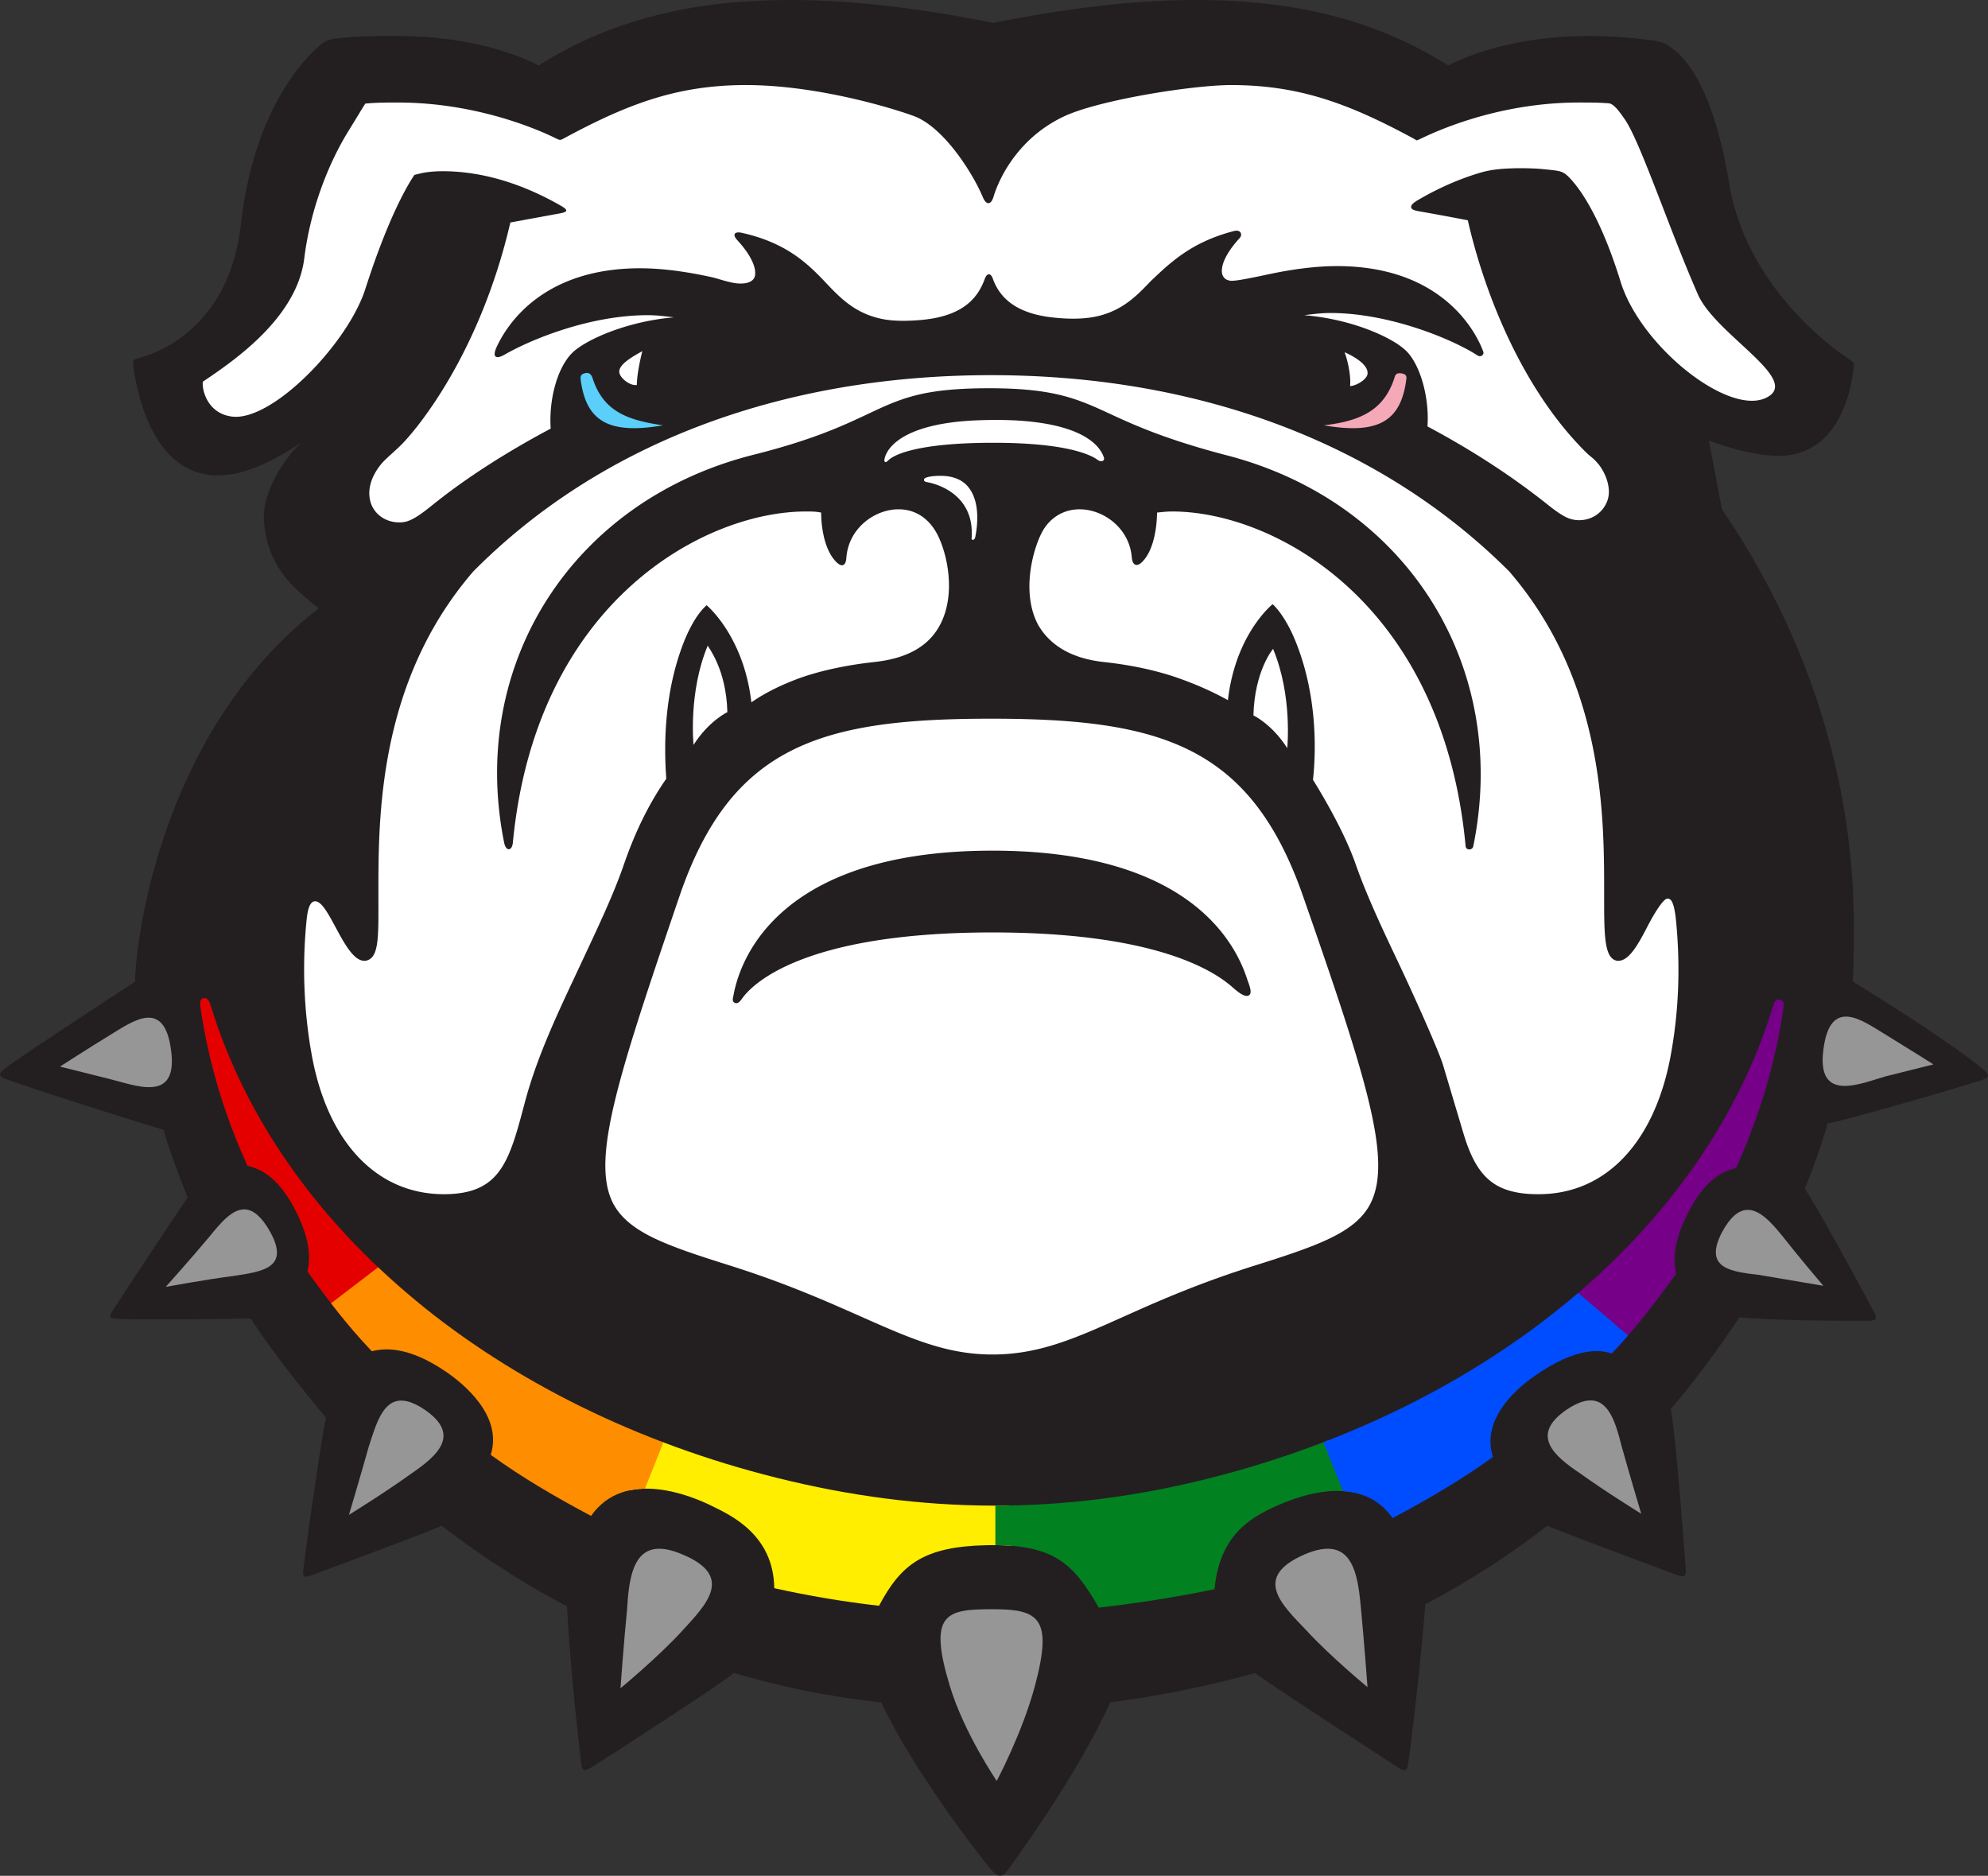 <svg width="182.3" height="172" xmlns="http://www.w3.org/2000/svg">
  <rect width="100%" height="100%" fill="#333333" stroke="none"/>
  <defs>
    <clipPath clipPathUnits="userSpaceOnUse" id="prefix__a">
      <path
        d="M53.924 34.207a.603.603 0 00-.246.004c-.505.103-.46.396-.416.713.52 3.695 2.567 4.937 7.539 4.076-3.329-.476-5.484-1.313-6.461-4.318-.08-.244-.202-.43-.416-.475zm74.334.022c-.251.03-.32.199-.367.353-.969 3.094-3.222 4.033-6.49 4.418 5.038.872 7.073-.414 7.558-4.225.024-.19.045-.444-.383-.527a1.025 1.025 0 00-.318-.02zM18.645 91.527c-.306.07-.322.44-.262.852.73 5 2.198 9.9 4.316 14.521 2.158.463 3.525 2.334 4.479 4.252 1.073 2.16 1.379 3.899 1.021 5.448 1.8 2.5 3.7 5 5.9 7.3 1.154-.288 3.351-.493 6.858 1.92 1.556 1.071 5.17 4.01 4.043 7.58 2.9 2.1 6 3.9 9.2 5.6 3.097-4.426 9.273-1.817 11.154-.878 1.588.793 5.591 2.573 5.646 7.505a92.859 92.859 0 009.607 1.613c1.995-3.75 4.032-5.422 9.802-5.552 6.25-.142 8.016 1.67 10.35 5.72a120.447 120.447 0 0010.612-1.684c.48-5.145 3.486-6.756 6.402-7.944 2.488-1.014 7.314-2.313 9.926 1.42 3.2-1.7 6.301-3.5 9.201-5.6-1.027-3.253 1.716-5.945 3.76-7.387 4.049-2.856 6.223-2.4 7.14-2.113 2.2-2.3 4.1-4.8 5.9-7.3-.388-1.676.024-3.484 1.093-5.589 1.001-1.972 2.365-3.674 4.406-4.111 2.144-4.775 3.624-9.643 4.346-14.7.052-.364.057-.62-.291-.72-.373-.109-.527.132-.647.527-6.306 20.753-26.434 37.024-51.908 43.393-13.226 3.306-25.976 3.28-39.5-.1-25.438-6.36-45.545-22.593-51.88-43.305-.126-.41-.306-.75-.674-.668z"
        fill="#19555d" stroke-width=".1" stroke-linecap="round" stroke-linejoin="round" />
    </clipPath>
  </defs>
  <path fill="#231f20"
    d="M72.5 0c-9.2 0-16.6 1.9-23.1 6-1-.5-5.4-2.7-13-2.7-1.932 0-3.61 0-5.579.233-.546.065-.963.203-1.356.523C28.13 5.145 23.332 9.762 22.1 20.5c-1.2 10.7-9.3 12.3-9.6 12.4-.19.064-.3.143-.3.3 0 .1 1.2 14.9 12.7 9 1.194-.613 2.1-1.2 2.7-1.6-1.9 1.8-3.506 4.8-3.4 7 .194 4.1 2.6 6.2 4.3 7.6.218.179.8.6.7.6C13.9 67.7 12.3 88.4 12.4 90 3.75 95.677.945 97.538.255 98.144c-.348.305-.32.56.101.727 1.161.464 8.208 2.77 14.644 4.729.5 1.8 1.5 4.4 2.2 6.2a815.466 815.466 0 00-6.76 10.217c-.518.805-.479.873.437.915 1.479.067 6.84.056 12.123-.032 1.7 2.7 4.8 6.6 6.9 9.1-.355 1.333-1.737 11.117-2.04 13.559-.14 1.124-.09 1.174.95.793 2.024-.743 10.794-4.003 11.69-4.452 3.5 2.7 7.5 5.3 11.5 7.4.335 6.284 1.022 11.935 1.236 13.898.142 1.31.226 1.348 1.261.696 2.36-1.488 12.178-7.868 12.804-8.494 4.4 1.3 8.9 2.2 13.5 2.7 3.004 6.274 8.506 13.408 10.022 15.259.673.822 1.096.827 1.642.058 1.254-1.765 6.463-8.944 9.336-15.317 4.6-.6 8.999-1.5 13.299-2.7.722.633 10.74 7.135 12.898 8.537.91.591 1.025.524 1.147-.328.225-1.559 1.098-8.576 1.554-14.51 4-2.1 7.701-4.499 11.201-7.199.976.444 9.502 3.64 11.628 4.427 1.02.378 1.116.343 1.038-.745-.176-2.487-1.01-13.045-1.367-14.383 2.1-2.4 4.501-5.698 6.301-8.398 4.813.356 10.42.302 11.865.302.702 0 .805-.186.473-.81-.863-1.622-4.898-9.132-6.338-11.293.7-1.7 1.6-4.2 2.1-6 .711 0 11.395-3.086 13.956-3.908.998-.32.942-.519.056-1.245-1.474-1.208-5.595-4.095-11.712-7.847.1-1.7.1-3.4.1-5.1 0-13.5-4.3-26.8-12.1-38.2-.4-2.1-.8-4.3-1.2-6.3 2 .7 4.2 1.4 6.6 1.4 6.4-.2 6.7-8.5 6.7-8.5a2.646 2.646 0 00-.514-.422c-1.423-.896-9.315-6.636-10.886-15.878-1.512-9.22-4.165-11.871-5.457-12.703-.5-.382-.9-.458-1.471-.58-1.99-.253-3.971-.416-5.871-.416-7.6 0-12 2.199-13 2.699-6.5-4.1-13.902-6-23.102-6-5.5 0-11.6.7-18.6 2.1C84.1.7 78 0 72.5 0z" />
  <g clip-path="url(#prefix__a)">
    <path d="M93.01 151.967l-1.735-66.464-37.05 56.602c11.452 6.235 26.093 10.691 38.786 9.862z" fill="#fe0" />
    <path d="M91.275 85.503L16.41 91.309c1.309 11.657 6.91 22.978 15.174 32.574z" fill="#e50000" />
    <path d="M81.54 80.36l-53.427 40.862c6.256 7.263 19.36 18.282 27.962 22.965z" fill="#ff8d00" />
    <path d="M91.276 150.925V85.503l37.05 56.602c-11.452 6.235-24.358 9.65-37.05 8.82z" fill="#028121" />
    <path d="M91.276 85.503l74.865 5.806c-1.309 11.657-7.373 25.408-15.637 35.004z" fill="#708" />
    <path d="M101.012 81.278l49.955 42.605c-6.256 7.263-16.005 16.2-24.607 20.883z" fill="#004cff" />
  </g>
  <path fill="#969696"
    d="M169.475 93.225c-1.075-.1-1.976.576-2.276 3.076-.6 4.8 3.301 3.098 5.701 2.398l4.4-1.1s-2.7-1.698-4.5-2.798c-1-.6-2.25-1.476-3.325-1.576zm-156.05.1c-1.074.1-2.325.975-3.325 1.575-1.8 1.1-4.6 2.9-4.6 2.9l4.4 1.1c2.5.6 6.4 2.3 5.8-2.5-.3-2.5-1.2-3.176-2.274-3.076zm9.128 17.577c-1.19-.128-2.291 1.186-3.354 2.498-1.5 1.8-4 4.6-4 4.6s3.801-.7 6.201-1c2.6-.4 5.2-.7 3.4-4-.787-1.425-1.534-2.02-2.247-2.098zm137.549.045c-.717.08-1.452.665-2.202 2.053-1.7 3.3.8 3.6 3.4 3.9 2.4.4 5.9 1 5.9 1s-2.3-2.7-3.7-4.5c-1.063-1.312-2.204-2.586-3.398-2.453zm-14.327 17.463c-.587.022-1.3.29-2.175.89-3.3 2.3-1.1 4.2 1.3 5.8 2.2 1.6 5.6 3.7 5.6 3.7s-1.1-3.7-1.8-6.2c-.526-2.1-1.162-4.255-2.925-4.19zm-108.937.016c-1.744-.038-2.362 2.173-3.037 4.273C33.1 135.2 32 138.9 32 138.9s3.4-2.1 5.6-3.7c2.5-1.7 4.7-3.6 1.4-5.9-.875-.6-1.58-.862-2.162-.874zm23.096 13.633c-1.964.384-2.284 2.99-2.434 5.54-.3 3-.6 7.202-.6 7.202s3.4-2.801 5.6-5.201c2.3-2.5 4.9-5.1 0-7.1-1.075-.45-1.912-.57-2.566-.441zm62.336 0c-.657-.127-1.496-.01-2.57.44-4.9 2.1-2.2 4.6.1 7 2.2 2.4 5.6 5.2 5.6 5.2s-.3-4.1-.6-7.2c-.224-2.474-.562-5.06-2.53-5.44zm-35.17 12.54c1.3 4.3 4.3 8.702 4.3 8.702s2.352-4.414 3.5-8.701c1.686-6.29.342-7.045-3.908-7.045-4.251 0-5.907.38-3.892 7.045z" />
  <path
    d="M64.9 59.2c-1.8 4.3-1.3 9.1-1.3 9.1 1.4-2.2 3.1-3 3.1-3-.1-4-1.8-6-1.8-6.1zM116.74 59.498s-1.7 2-1.8 6.1c0 0 1.7.8 3.1 3 0 0 .5-4.8-1.3-9.1z"
    fill="#fff" />
  <path fill="#fff"
    d="M68.4 7.8c-6.334 0-10.906 1.764-16.72 4.903-.294.16-.339.165-.714-.022-1.21-.602-7.011-3.28-14.466-3.28-1 0-2-.001-3 .099-.2.3-.755 1.226-1.6 2.6-1.555 2.527-3.393 6.7-4 11.6-.693 5.6-6.8 9.6-9.3 11.3-.1.7.397 2.93 2.7 3.2 3.697.43 10.597-6.701 12.2-11.7 1.61-5.021 3.013-7.933 3.9-9.486.239-.42.44-.74.6-.975.31-.084.537-.132.81-.193.336-.06.932-.147 1.79-.147 2.498 0 6.29.554 10.843 3.172.678.39.634.56-.09.693L46.8 20.4c-2.774 11.93-8.46 18.845-10.025 20.408-.445.446-1.457 1.31-1.776 1.692-1 1.2-1.355 2.484-1 3.6.346 1.086 1.4 1.8 2.6 1.8.693 0 1.286-.144 3.073-1.605 3.102-2.495 6.76-4.826 10.827-6.994-.175-2.543.54-5.435 1.9-6.867 1.197-1.26 5.1-2.976 9.4-3.334-.8-.1-1.6-.2-2.4-.2-5.16 0-10.496 2.113-13.117 3.613-.85.487-1.153.202-.735-.704.878-1.9 4.094-7.21 13.151-7.21 2 0 4.2.301 6.5.801.764.167 1.829.6 2.701.6.5 0 1.1-.1 1.3-.6.194-.585-.086-1.742-1.586-3.377-.525-.572-.186-.806.393-.678 4.158.92 6.124 2.881 7.794 4.655 1.398 1.485 2.719 2.742 5.03 3.236 1.137.242 2.56.204 3.715.096 3.983-.371 5.187-2.2 5.762-3.766.204-.557.547-.543.731-.026.53 1.484 1.794 3.142 5.41 3.56 1.948.225 3.368.115 4.404-.157 2.078-.545 3.328-1.741 4.647-3.142 1.75-1.653 3.688-3.59 7.652-4.615.644-.167.811.334.525.646-1.492 1.63-1.772 2.783-1.577 3.367.123.31.313.47.712.541.44.079 2.475-.373 3.694-.627 2.153-.448 4.212-.713 6.094-.713 10.4 0 13.1 7 13.4 7.8.079.209.015.316-.1.4a.357.357 0 01-.4 0c-2.3-1.5-8.1-3.9-13.5-3.9-.8 0-1.6.1-2.4.2 4.49.375 8.232 2.114 9.413 3.34 1.247 1.293 2.074 4.251 1.887 6.86 4.197 2.238 7.87 4.65 11.104 7.236.384.307 1.148.89 1.71 1.136.347.151.717.227 1.087.227 1.2 0 2.2-.699 2.6-1.799.439-1.209-.279-2.732-.895-3.428-.716-.81-.42-.26-1.91-1.87-5.22-5.635-8.496-13.8-9.996-20.403-1.47-.282-2.945-.558-4.437-.818-.407-.071-.763-.16-.763-.408 0-.252.402-.498.739-.693 2.06-1.193 3.951-1.955 5.629-2.451 1.072-.317 2.146-.376 3.247-.401.925-.012 1.727.012 2.385.072.506.046.906.092 1.19.128.7.089.969.267 1.466.812 1.02 1.12 2.804 3.742 4.544 9.36 1.8 5.9 9.8 12.3 13.3 10.7 3.5-1.6-4.563-5.772-6.2-9.5-2.652-6.034-5.303-14.073-6.731-16.096-.35-.494-.945-1.388-1.432-1.428-.912-.076-1.824-.076-2.736-.076-7.562 0-13.342 2.756-14.493 3.306-.128.061-.26.115-.38.168-.103-.044-.196-.11-.296-.165-5.82-3.143-10.393-4.908-16.732-4.908-3.542 0-12.137 1.368-15.338 2.876-4.063 1.914-5.887 5.476-6.455 7.367-.233.775-.673.778-.983.03-.812-1.954-3.303-6.062-6.024-7.311-.78-.358-8.478-2.962-15.7-2.962zm-9.5 24.4c-.7.4-2.28 1.214-2.1 2 .122.524 1 1.2 1.6 1.1 0-.9.3-2.3.5-3.1zm64.4.1c.3.8.6 2.2.5 3.1.5 0 1.524-.566 1.6-1.1.128-.89-1.4-1.7-2.1-2zm-32.4 2.1c-19.3 0-35.9 6.3-47.5 18-8.8 10.2-8.7 22.7-8.7 29.7 0 2.857.056 4.697-.468 5.519-.172.269-.45.468-.786.481-1.86.076-3.306-5.68-4.622-5.452-.518.09-.65 1.098-.724 1.852-.4 4.1-.233 8.307.5 12.3 1.467 8.007 6 12.7 12.1 12.7 5.188 0 5.992-2.983 7.414-8.364 1.183-4.475 3.233-8.658 5.187-12.835 1.494-3.203 2.929-6.19 3.898-9 1.031-2.99 2.3-5.6 3.9-7.9-.2-2.7-.283-7.694 1.6-12.5 1.017-2.594 2.102-3.401 2.102-3.401s3.4 2.8 4.1 8.9c1.3-.9 2.71-1.568 4.099-2.1 2.012-.769 4.597-1.317 7.2-1.6 2.897-.317 4.93-1.383 6-3.4 1.53-2.883.625-6.713-.3-8.4-.775-1.413-2-2.2-3.5-2.2-2.206 0-4.597 1.748-4.788 4.45-.055.783-.448.862-.93.375C75.47 50.302 75.3 47.925 75.3 47c-.5-.1-.9-.1-1.4-.1-9.254 0-24.743 8.216-26.87 30.36-.077.804-.635.817-.796.022-3.31-16.377 6.272-31.41 22.865-35.583 5.41-1.36 8.214-2.668 10.4-3.699 3.115-1.47 5.1-2.4 11.2-2.4 6 0 8.114.971 11.2 2.4 2.314 1.071 5.1 2.3 10.4 3.7 16.6 4.2 26.2 19.3 22.8 35.9-.08.388-.664.38-.7 0-2.1-22.4-17.6-30.7-26.9-30.7-.5 0-.904.05-1.4.1 0 .917-.177 3.341-1.354 4.518-.506.507-.903.31-.96-.413C103.57 48.43 101.193 46.7 99 46.7c-1.5 0-2.8.801-3.5 2.201-.9 1.8-1.8 5.6-.3 8.4 1.1 1.9 3.1 3.083 6 3.4 2.601.283 5.003.795 7.2 1.6.803.295 2.4.9 4.2 1.9.7-6.1 4.1-8.8 4.1-8.8s1.09.905 2.1 3.4c1.99 4.905 1.9 10 1.6 12.7 1 1.6 2.916 4.894 3.9 7.7 1.016 2.894 2.423 5.888 3.9 9 1.492 3.145 3.753 8.203 4.132 9.471l1.871 6.27c.93 3.111 2.14 4.666 4.297 5.258.89.244 1.7.301 2.6.301 6.2 0 10.64-4.81 12.1-12.7.74-4.01.9-8.1.5-12.3-.194-2.03-.547-2.1-.8-2.1-.4 0-1.287 1.507-1.8 2.5-.684 1.323-1.333 2.512-2.049 2.985-.186.123-.773.442-1.26-.047-.69-.692-.691-2.662-.691-5.738 0-7 .1-19.5-8.7-29.7-11.6-11.6-28.2-18-47.5-18zm-3.448 4.31c-5.112.64-6.125 2.559-6.31 3.249-.044.165-.083.336.015.396.105.065.225-.072.344-.184.429-.403 2.423-1.571 9.599-1.571 6.845 0 8.997 1.157 9.542 1.562.17.127.357.152.476.097.105-.047.159-.154.109-.305-.253-.757-1.39-2.975-7.832-3.388-1.622-.103-4.135-.082-5.943.145zm-2.366 5.035c-.242.065-.353.124-.351.255.002.15.122.183.341.224.842.154 4.293 1.12 4.024 5.077-.01.14 0 .199.1.199.143 0 .209-.149.23-.251.133-.631.536-2.983-.53-4.448-.25-.345-.941-1.206-2.763-1.169-.084 0-.637.002-1.051.113zM90.9 65.9c-15.5 0-23.853 2.38-28.6 16.3-5.653 16.58-8.1 24.1-6.1 28.1 1.4 2.7 4.9 3.9 10.6 5.7 5.1 1.6 8.786 3.23 12.1 4.7 4.586 2.031 7.9 3.5 12.1 3.5 4.3 0 7.607-1.485 12.1-3.5 3.307-1.485 7-3.1 12.1-4.7 5.7-1.8 9.175-3.011 10.5-5.7 1.975-4.011-.41-11.497-6.2-28.1-4.81-13.797-13-16.3-28.6-16.3zM91 78c17.488 0 22.092 7.942 23.334 11.688.19.577.545 1.333.207 1.569-.42.295-1.274-.523-1.631-.828-2.165-1.854-7.897-4.929-21.91-4.929-17.613 0-22.119 4.886-22.944 6.053-.18.255-.4.538-.689.395-.27-.134-.15-.44-.103-.696C67.65 89.128 70.299 78 91 78z" />
  <path
    d="M128.258 34.229c-.251.03-.32.199-.367.353-.969 3.094-3.222 4.033-6.49 4.418 5.038.872 7.073-.414 7.558-4.225.024-.19.045-.444-.383-.527a1.025 1.025 0 00-.318-.02z"
    fill="#f5a9b8" />
  <path
    d="M53.924 34.207a.603.603 0 00-.246.004c-.505.103-.46.396-.416.713.52 3.695 2.567 4.937 7.539 4.076-3.329-.476-5.484-1.313-6.461-4.318-.08-.244-.202-.43-.416-.475z"
    fill="#5bcefa" />
</svg>